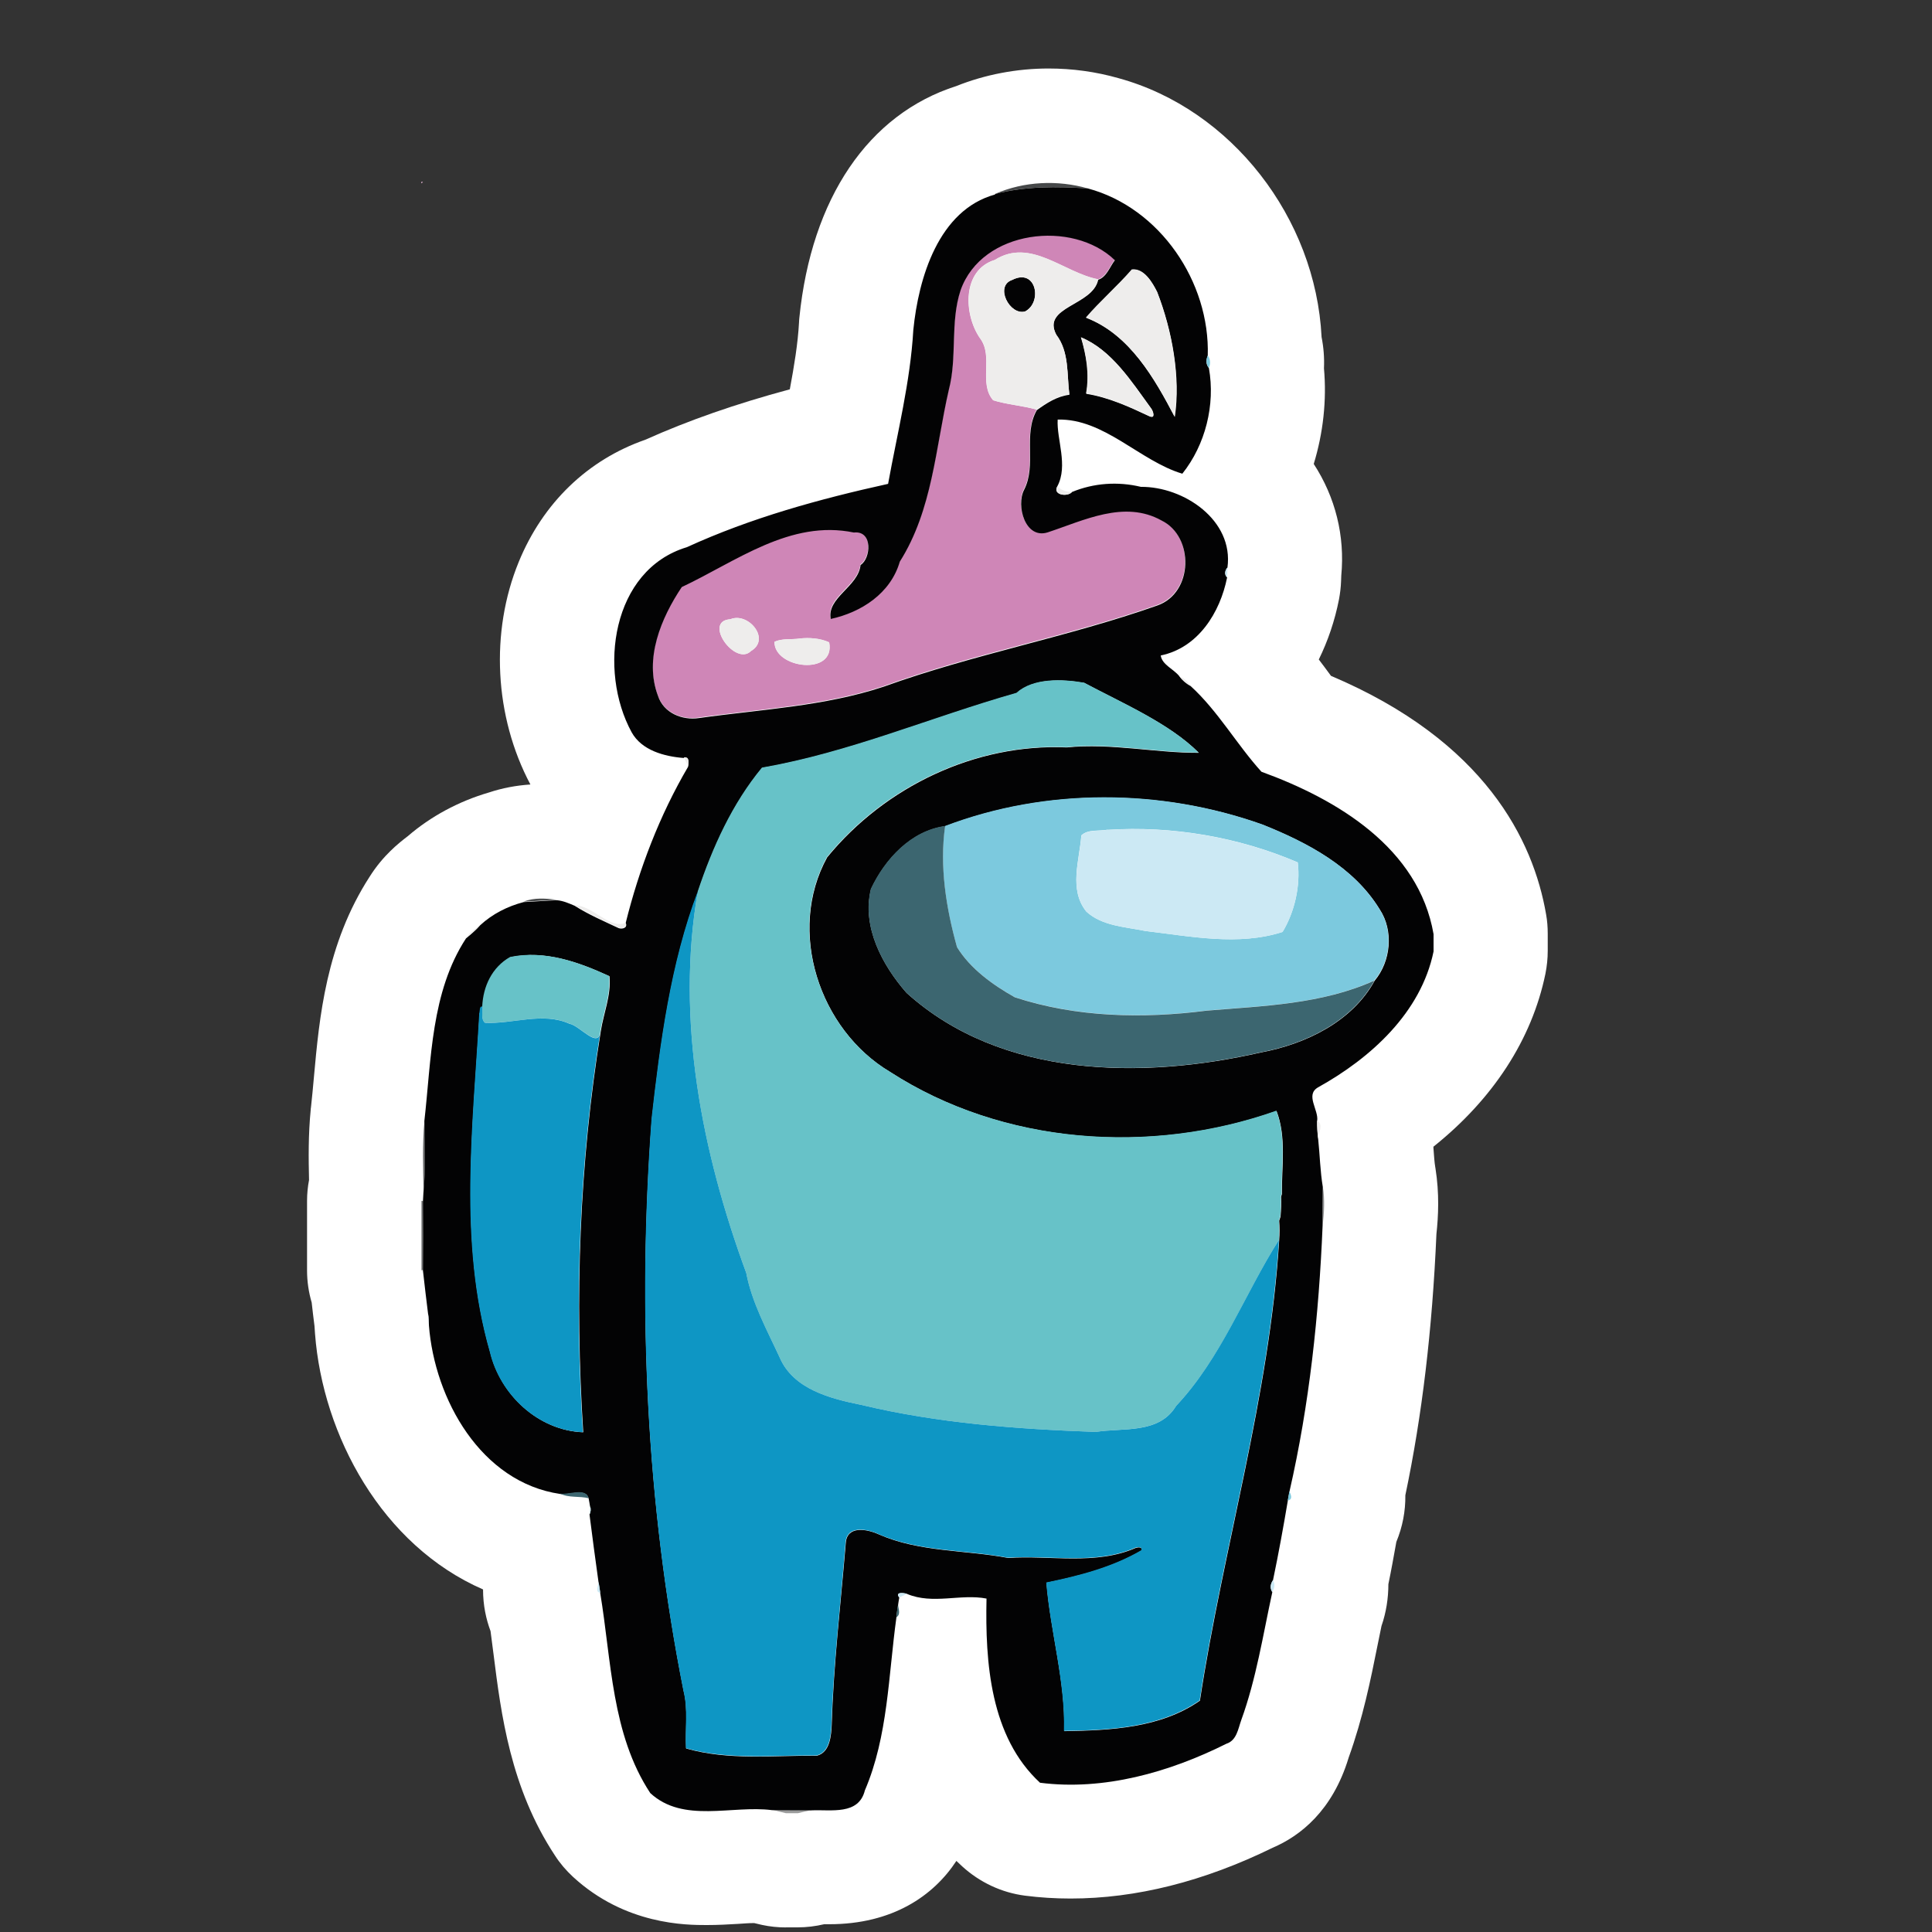 <?xml version="1.0" encoding="UTF-8"?> <svg xmlns="http://www.w3.org/2000/svg" id="Vrstva_1" viewBox="0 0 283.46 283.46"><rect x="0" y="0" width="283.46" height="283.46" fill="#333333" stroke="none"/><defs><style>.cls-1{fill:#101113;opacity:.62;}.cls-1,.cls-2,.cls-3,.cls-4,.cls-5,.cls-6,.cls-7{isolation:isolate;}.cls-1,.cls-2,.cls-3,.cls-4,.cls-5,.cls-6,.cls-7,.cls-8,.cls-9,.cls-10,.cls-11,.cls-12,.cls-13,.cls-14,.cls-15,.cls-16,.cls-17{stroke-width:0px;}.cls-2{fill:#0f1113;opacity:.61;}.cls-3{fill:#0c0d0f;opacity:.47;}.cls-4{fill:#0b0d0d;opacity:.41;}.cls-5{fill:#121416;opacity:.76;}.cls-6{fill:#121516;opacity:.78;}.cls-7{fill:#c3e4ec;opacity:.96;}.cls-8{fill:#3c6670;}.cls-9{fill:#1e1e1c;}.cls-10{fill:#0e96c4;}.cls-11{fill:#cce9f4;}.cls-12{fill:#cf86b7;}.cls-13{fill:#7cc9de;}.cls-14{fill:#fff;}.cls-15{fill:#eeedec;}.cls-16{fill:#030304;}.cls-17{fill:#67c2c8;}</style></defs><path class="cls-9" d="m115.31,274.18c-.57,0-1.15-.07-1.71-.19-.3-.07-.57-.14-.84-.2-.69-.17-1.4-.27-2.11-.27h-.05c-.83,0-1.67.05-2.53.1h-.32c-1.33.1-2.67.19-4.05.19-2.35,0-8.58,0-13.78-4.8-.49-.44-.91-.95-1.28-1.5-5.44-8.26-6.62-17.61-7.65-25.89-.17-1.3-.3-2.41-.46-3.5-.08-.62-.24-1.25-.47-1.86-.37-.98-.56-2.01-.54-3.07,0-3.43-2.03-6.55-5.18-7.92-12.29-5.35-18.66-19.05-19.5-30.26l-.08-1.18c0-.14-.02-.27-.03-.39-.14-1.11-.27-2.23-.41-3.34-.05-.47-.15-.95-.29-1.42-.22-.74-.32-1.5-.32-2.28v-10.23c0-.49.05-1,.14-1.49.1-.57.15-1.15.14-1.72-.05-2.82-.12-6.01.2-9.34.19-1.64.32-3.19.47-4.75.74-8.22,1.59-17.44,6.86-25.58,1.25-1.99,2.74-3.11,3.53-3.72.15-.12.3-.24.46-.37,2.41-2.09,5.42-3.7,8.7-4.66.12-.03.22-.07.34-.1,1.2-.41,2.5-.64,3.85-.73,2.92-.19,5.56-1.84,6.99-4.39s1.47-5.66.1-8.26c-4.09-7.7-4.61-17.41-1.35-25.36,2.62-6.38,7.26-10.91,13.42-13.04.24-.08.46-.17.69-.27,6.03-2.7,12.36-4.9,19.93-6.94,3.19-.86,5.62-3.48,6.23-6.72.61-3.24,1.27-7.06,1.49-10.91v-.3c1.45-14.15,7.51-23.62,17.09-26.68.2-.07.39-.14.57-.2,3.19-1.28,6.77-1.96,10.33-1.96,2.68,0,5.35.37,7.9,1.1,12.99,3.56,22.85,16.23,23.54,30.14.02.44.07.86.17,1.28.17.79.22,1.62.19,2.45-.02.39,0,.78.02,1.17.32,3.55-.08,7.26-1.15,10.74-.74,2.45-.37,5.1,1.01,7.23,2.13,3.28,3.06,7.02,2.69,10.86-.02.17-.03.34-.03.52l-.03.81c0,.42-.07.86-.15,1.3-.47,2.38-1.23,4.64-2.25,6.7-1.45,2.92-1.11,6.4.84,9.02l1.81,2.4c.91,1.2,2.13,2.14,3.51,2.74,15.4,6.54,24.3,16.13,26.43,28.5.08.46.12.91.12,1.38v2.53c0,.54-.05,1.1-.17,1.64-1.55,7.57-6.16,14.61-13.37,20.37-2.18,1.74-3.38,4.44-3.23,7.23v.22c.1,1.42.19,2.67.39,3.75.47,2.92.3,5.49.08,7.41-.02.19-.03.35-.03.54-.59,13.66-2.03,25.74-4.37,36.91-.14.62-.2,1.27-.19,1.91,0,1.18-.2,2.33-.66,3.41-.24.59-.42,1.2-.52,1.81-.37,2.11-.74,4.12-1.13,6.03-.12.57-.17,1.15-.17,1.74,0,1.1-.17,2.2-.54,3.24-.12.35-.22.71-.29,1.06l-.57,2.84c-.96,4.75-2.03,10.12-3.9,15.28-.05.14-.08.25-.14.39-1.23,4.04-3.29,6.57-6.32,7.87-.14.05-.27.12-.39.19-8.9,4.36-17.6,6.57-25.87,6.57-1.87,0-3.75-.12-5.56-.35-1.69-.22-3.24-.95-4.49-2.09-.2-.19-.42-.39-.62-.61-1.62-1.6-3.8-2.48-6.06-2.48-.3,0-.61,0-.91.05-2.57.27-4.88,1.69-6.3,3.85-2.35,3.58-6.2,5.39-11.47,5.39h-.74c-.68,0-1.35.08-1.99.24-.62.15-1.27.22-1.91.22h-1.76l.03.02Z"></path><path class="cls-14" d="m61.83,26.7v.2l.2-.2h-.2Z"></path><path class="cls-14" d="m115.31,282.79c-1.18,0-2.36-.12-3.51-.37-.39-.08-.76-.17-1.15-.27-.78,0-1.57.07-2.38.12-1.35.08-2.9.17-4.59.17-2.96,0-11.94,0-19.62-7.08-1-.93-1.89-1.96-2.63-3.11-6.55-9.93-7.92-20.8-9.02-29.55-.15-1.17-.29-2.3-.44-3.39-.64-1.71-1.1-3.75-1.1-6.11-14.84-6.47-23.52-22.61-24.65-37.51,0-.12-.05-.88-.08-1.15-.14-1.13-.29-2.28-.41-3.43-.44-1.5-.68-3.09-.68-4.69v-10.23c0-1.03.1-2.06.29-3.06-.07-3.11-.12-6.6.25-10.35,0-.08,0-.17.03-.27.17-1.49.3-2.99.44-4.51.79-8.68,1.76-19.47,8.19-29.4,1.96-3.11,4.31-4.95,5.57-5.91,3.36-2.9,7.46-5.12,11.92-6.42,1.93-.64,3.95-1.03,6.08-1.17-5.29-9.96-5.93-22.37-1.71-32.66,3.55-8.66,10.12-14.98,18.56-17.92,6.37-2.85,13.17-5.23,21.21-7.4.64-3.43,1.18-6.7,1.35-9.79,0-.24.03-.47.05-.71,1.77-17.56,10.13-29.87,23.02-33.99,4.22-1.69,8.87-2.58,13.54-2.58,3.48,0,6.94.47,10.27,1.42,16.58,4.54,28.93,20.53,29.79,37.99.3,1.5.42,3.04.35,4.58.42,4.71-.12,9.51-1.5,14.03,3.19,4.9,4.59,10.57,4.04,16.38l-.03.81c-.03.89-.14,1.77-.3,2.65-.62,3.17-1.64,6.15-2.97,8.85.29.37,1.49,1.98,1.79,2.4,22.63,9.59,29.69,24.15,31.56,34.99.17.93.24,1.89.24,2.84v2.53c0,1.13-.12,2.25-.34,3.36-1.98,9.61-7.68,18.37-16.43,25.36v.17c.08,1.11.15,2.16.27,2.84,0,.05.02.12.03.17.59,3.72.42,7.04.14,9.63-.61,14.1-2.11,26.68-4.56,38.33.03,2.33-.41,4.64-1.32,6.84-.39,2.18-.76,4.24-1.17,6.21,0,2.06-.32,4.14-1.01,6.13-.19.93-.37,1.86-.57,2.79-1.01,5.05-2.16,10.74-4.24,16.5l-.03.1c-2.36,7.73-7.08,11.42-11.13,13.15-10.1,4.95-20.06,7.45-29.65,7.45h0c-2.25,0-4.49-.14-6.67-.42-3.44-.44-6.67-1.96-9.24-4.31-.29-.27-.56-.52-.84-.79-3.36,5.13-9.39,9.29-18.66,9.29h-.74c-1.28.3-2.58.46-3.9.46h-1.76l.07.02Z"></path><path class="cls-14" d="m185.07,113.21c-3.63-4-6.35-8.88-10.4-12.58-.39-.64-.96-1.13-1.64-1.42-.79-1.05-2.55-1.69-2.74-3.06,5.47-1.1,8.71-6.26,9.74-11.45,0-.35.03-1.08.05-1.45.95-6.94-6.42-11.89-12.7-11.84-3.38-.81-6.91-.57-10.12.76-.79-.07-1.59-.25-2.14-.84,1.62-3.07-.12-6.91.05-9.79,6.82-.19,12.07,6.08,18.29,7.94,3.38-4.24,4.85-10.08,3.9-15.49.27-.69.22-1.3-.17-1.82.34-10.81-7.01-21.68-17.58-24.54-4.42-1.27-9.41-1.06-13.64.81-8.31,2.26-11.23,12.26-12.01,19.88-.44,7.63-2.35,15.11-3.7,22.58-10.08,2.21-20.1,4.98-29.52,9.29-11.03,3.34-13.05,18.09-8.11,27.15,1.49,2.65,4.83,3.55,7.65,3.78.24.42.46.84.64,1.28-4.17,7.11-7.19,14.98-9.17,22.97-2.4,1-4.8-2.53-7.48-2.57-.83-.35-1.67-.73-2.58-.81-1.62-.17-3.34-.34-4.9.27-2.35.62-4.58,1.72-6.37,3.39-.74.59-1.59,1.11-2.09,1.94-5.15,7.89-5.08,17.76-6.11,26.8-.34,3.51-.19,7.04-.14,10.57-.02.42-.05.84-.07,1.25l-.25-.05v10.23l.24-.08c.24,2.14.49,4.29.76,6.42.05.54.08,1.1.12,1.65.83,10.82,7.62,23.03,19.25,24.74,1.3.66,2.82.32,4.19.68.08.37.14.76.2,1.15-.02.3-.05.89-.08,1.18.42,3.31.84,6.6,1.32,9.91,0,.56-.57,1.57.25,1.6,1.65,9.91,1.64,20.7,7.35,29.37,4.85,4.47,11.97,1.74,17.85,2.5.68.14,1.35.35,2.04.51h1.76c.68-.17,1.35-.32,2.03-.47,2.85-.12,6.89.76,7.8-2.92,3.41-7.95,3.44-16.9,4.63-25.38.68-.41.3-1.22.25-1.86.05-.35.1-.69.17-1.05.37-.19.76-.37,1.15-.54,3.8,1.6,7.87-.07,11.65.68-.2,9.37.54,20.26,7.85,27.02,9.34,1.2,18.96-1.54,27.34-5.72,1.5-.49,1.72-2.18,2.18-3.46,2.21-6.08,3.19-12.48,4.56-18.78.39-.62.44-1.2.1-1.74.81-3.88,1.54-7.78,2.18-11.7.59-.1.68-.54.24-1.33,2.94-12.8,4.32-25.9,4.86-39.01.22-1.89.34-3.8.03-5.67-.41-2.33-.44-4.69-.68-7.02.03-.89.84-2.11-.15-2.67.25-1.59-1.79-3.83.14-4.93,7.72-4.29,15.11-10.94,16.94-19.94v-2.53c-2.18-12.66-14.13-19.81-25.25-23.83l.03.07Z"></path><g id="_fd7bedff"><path class="cls-12" d="m61.83,26.7h.2l-.2.2v-.2Z"></path><path class="cls-12" d="m140.91,42.53c3.12-8.92,16.48-10.42,22.64-4.42-.74.96-1.2,2.45-2.45,2.87-5.08-.98-9.88-6.13-15.13-2.85-4.85,1.47-4.61,7.99-2.2,11.48,2.04,2.67-.24,6.6,1.94,9.12,2.06.64,4.29.78,6.38,1.37-2.06,3.58,0,8-1.86,11.67-1.22,2.33.15,7.3,3.44,6.26,5.32-1.76,11.26-4.8,16.73-1.74,4.78,2.35,4.69,10.59-.61,12.46-13.17,4.64-27,7.14-40.14,11.91-8.78,2.9-18.03,3.33-27.1,4.61-2.48.41-5.22-.74-6.05-3.28-2.04-5.42.46-11.4,3.5-15.94,7.95-3.75,15.91-9.95,25.25-8,2.85-.32,2.48,3.83.98,4.76-.35,3.19-5.02,4.81-4.37,7.92,4.49-.98,8.78-3.75,10.13-8.41,4.81-7.6,5.23-16.68,7.19-25.21,1.27-4.78.17-9.88,1.72-14.59m-33.74,48.33c-4.1.25.73,6.97,3.02,4.66,2.96-1.74-.42-5.76-3.02-4.66m10.15,2.84c-1.22.17-2.53-.05-3.68.47-.1,3.93,8.98,5.1,8.02.08-1.35-.61-2.89-.71-4.34-.56Z"></path></g><g id="_121516c7"><path class="cls-6" d="m145.98,28.46c4.24-1.87,9.22-2.08,13.64-.81-4.58-.3-9.17-.35-13.64.81Z"></path></g><g id="_050101ff"><path class="cls-16" d="m145.98,28.46c4.47-1.15,9.05-1.11,13.64-.81,10.57,2.85,17.92,13.73,17.58,24.54-.3.69-.24,1.3.17,1.82.96,5.4-.52,11.25-3.9,15.49-6.23-1.86-11.47-8.12-18.29-7.94-.17,2.89,1.57,6.74-.05,9.79-.74,1.25,1.45,1.6,2.14.84,3.21-1.33,6.75-1.57,10.12-.76,6.28-.05,13.64,4.88,12.7,11.84-.37.41-.49,1.05-.05,1.45-1.03,5.17-4.26,10.33-9.74,11.45.19,1.37,1.94,2.01,2.74,3.06.44.59,1.01,1.06,1.64,1.42,4.05,3.7,6.77,8.58,10.4,12.58,11.11,4.04,23.07,11.18,25.25,23.83v2.53c-1.84,8.98-9.22,15.65-16.94,19.94-1.94,1.1.12,3.33-.14,4.93,0,.88.05,1.79.15,2.67.25,2.35.29,4.69.68,7.02-.03,1.89-.03,3.78-.03,5.67-.54,13.1-1.93,26.22-4.86,39.01-.08.44-.17.88-.24,1.33-.66,3.92-1.37,7.82-2.18,11.7-.41.61-.44,1.18-.1,1.74-1.37,6.3-2.35,12.7-4.56,18.78-.46,1.28-.66,2.97-2.18,3.46-8.38,4.19-18,6.92-27.34,5.72-7.31-6.75-8.05-17.66-7.85-27.02-3.78-.74-7.87.91-11.65-.68-.52-.15-1.81-.32-1.15.54-.07.34-.12.69-.17,1.05-.1.61-.19,1.23-.25,1.86-1.18,8.48-1.22,17.43-4.63,25.38-.91,3.66-4.95,2.79-7.8,2.92-1.94,0-3.88-.03-5.83-.03-5.86-.76-12.99,1.98-17.85-2.5-5.71-8.66-5.69-19.45-7.35-29.37-.07-.54-.17-1.08-.25-1.6-.47-3.29-.89-6.6-1.32-9.91.2-.37.22-.81.08-1.18-.07-.39-.12-.76-.2-1.15-.41-1.62-2.85-.47-4.19-.68-11.62-1.71-18.42-13.91-19.25-24.74-.03-.56,0-1.11-.12-1.65-.27-2.14-.52-4.29-.76-6.42.03-3.36.03-6.72,0-10.08.02-.42.05-.84.07-1.25.35-3.51.17-7.04.14-10.57,1.03-9.03.96-18.91,6.11-26.8.73-.61,1.47-1.22,2.09-1.94,1.79-1.65,4-2.77,6.37-3.39,1.64-.07,3.26-.22,4.9-.27.91.08,1.76.46,2.58.81,2.04,1.3,4.27,2.25,6.45,3.28.51.2,1.37-.03,1.03-.71,1.98-7.99,5-15.87,9.17-22.97.08-.68.19-1.42-.64-1.28-2.84-.22-6.18-1.11-7.65-3.78-4.95-9.07-2.92-23.83,8.11-27.15,9.42-4.31,19.42-7.06,29.52-9.29,1.35-7.46,3.26-14.94,3.7-22.58.76-7.62,3.7-17.61,12.01-19.88m-5.08,14.07c-1.55,4.71-.46,9.81-1.72,14.59-1.96,8.53-2.38,17.6-7.19,25.21-1.35,4.66-5.64,7.43-10.13,8.41-.62-3.12,4.04-4.73,4.37-7.92,1.5-.91,1.86-5.08-.98-4.76-9.34-1.94-17.29,4.26-25.25,8-3.04,4.54-5.54,10.52-3.5,15.94.81,2.53,3.56,3.66,6.05,3.28,9.08-1.28,18.34-1.71,27.1-4.61,13.14-4.75,26.97-7.26,40.14-11.91,5.3-1.87,5.39-10.12.61-12.46-5.47-3.06-11.42,0-16.73,1.74-3.29,1.03-4.66-3.93-3.44-6.26,1.87-3.66-.19-8.09,1.86-11.67,1.45-1.05,2.96-2.03,4.78-2.26-.39-2.96,0-6.23-1.91-8.75-2.23-4.2,5.35-4.29,6.13-8.12,1.25-.41,1.71-1.91,2.45-2.87-6.16-5.99-19.52-4.49-22.64,4.42m25.16-3.01c-2.13,2.43-4.63,4.63-6.72,7.04,6.42,2.47,10.08,8.98,13,14.54.86-5.79-.37-12.61-2.58-18.32-.69-1.37-1.89-3.46-3.68-3.28m-7.48,9.95c.79,2.67,1.27,5.39.76,8.26,3.26.52,6.3,1.91,9.27,3.31.95.41.54-.83.19-1.23-2.82-3.87-5.74-8.49-10.22-10.33m-9.42,52.16c-12.88,3.68-24.4,8.71-37.37,10.98-4.36,5.29-7.24,11.67-9.41,18.14-4,10.55-5.54,22.24-6.81,33.54-2.08,27.95-.79,56.2,4.68,83.72.71,2.77.22,5.64.37,8.46,6.23,1.79,12.82,1.01,19.2,1.06,1.91-.49,2.09-2.96,2.16-4.58.27-8.9,1.33-17.76,2.06-26.61.17-2.63,3.14-2.06,4.8-1.3,6.01,2.65,12.7,2.28,19.03,3.48,6.21-.42,12.82,1.1,18.71-1.47.35-.1.95-.19.91.35-4.29,2.53-9.15,3.77-14,4.76.59,7.26,2.79,14.44,2.6,21.77,6.79-.12,14.12-.44,19.91-4.47,3.44-22.56,10.23-44.72,11.63-67.56.07-.96.07-1.91,0-2.87.05-.15.15-.44.2-.59.08-.98.12-1.96.08-2.92.03-.1.1-.29.12-.39-.05-4.02.69-8.36-.79-12.19-18.41,6.52-40.11,5-56.69-5.72-10.42-6.21-15.18-20.69-9.24-31.49,8.51-10.4,21.77-16.72,35.14-16.13,6.57-.66,13.09.83,19.39.79-4.32-4.31-11.09-7.21-16.8-10.25-3.23-.57-7.45-.71-9.9,1.47m-10.49,19.55c-5.03.69-8.85,4.86-10.91,9.24-1.35,5.54,1.67,11.16,5.22,15.21,13.9,12.56,34.65,12.7,51.96,8.75,6.57-1.22,13.42-4.51,16.72-10.54,2.38-2.84,2.82-7.33.73-10.47-3.8-6.21-10.6-9.78-17.17-12.41-14.89-5.3-31.73-5.4-46.54.22m-63.78,19.22c-2.67,1.5-3.97,4.32-4.1,7.31-.44-.25-.35.74-.47,1.03-.93,16.46-3.07,33.45,1.55,49.56,1.49,6.32,7.09,11.55,13.66,11.8-1.27-19.69-.57-39.41,2.58-58.87.42-2.68,1.54-5.27,1.27-8.04-4.53-2.08-9.44-3.85-14.49-2.8h0Z"></path><path class="cls-16" d="m148.51,41.06c3.53-1.79,4.47,3.28,1.89,4.63-2.26.64-4.54-3.75-1.89-4.63h0Z"></path></g><g id="_ecebebff"><path class="cls-15" d="m145.98,38.12c5.25-3.28,10.05,1.86,15.13,2.85-.78,3.83-8.36,3.92-6.13,8.12,1.91,2.52,1.54,5.79,1.91,8.75-1.84.22-3.34,1.22-4.78,2.26-2.09-.61-4.32-.74-6.38-1.37-2.18-2.53.1-6.47-1.94-9.12-2.41-3.5-2.63-10,2.2-11.48m2.53,2.94c-2.63.88-.37,5.27,1.89,4.63,2.58-1.35,1.64-6.42-1.89-4.63h0Z"></path><path class="cls-15" d="m166.06,39.52c1.79-.2,2.99,1.91,3.68,3.28,2.23,5.71,3.44,12.53,2.58,18.32-2.92-5.56-6.59-12.09-13-14.54,2.09-2.43,4.61-4.61,6.72-7.04l.02-.02Z"></path><path class="cls-15" d="m158.58,49.47c4.47,1.84,7.4,6.47,10.22,10.33.35.41.76,1.64-.19,1.23-2.97-1.4-6.01-2.79-9.27-3.31.51-2.87.03-5.59-.76-8.26Z"></path><path class="cls-15" d="m157.28,72.2c-.69.76-2.87.41-2.14-.84.56.59,1.33.78,2.14.84Z"></path><path class="cls-15" d="m107.17,90.86c2.6-1.1,5.99,2.9,3.02,4.66-2.3,2.31-7.13-4.41-3.02-4.66Z"></path><path class="cls-15" d="m117.32,93.68c1.45-.15,2.99-.05,4.34.56.98,5-8.12,3.83-8.02-.08,1.15-.52,2.47-.3,3.68-.47Z"></path><path class="cls-15" d="m173.03,99.22c.69.29,1.25.78,1.64,1.42-.64-.35-1.2-.83-1.64-1.42Z"></path><path class="cls-15" d="m100.32,111.12c.83-.14.73.61.64,1.28-.19-.44-.41-.86-.64-1.28Z"></path><path class="cls-15" d="m84.32,132.82c2.68.03,5.08,3.55,7.48,2.57.32.68-.52.93-1.03.71-2.18-1.03-4.41-1.98-6.45-3.28Z"></path><path class="cls-15" d="m68.38,137.62c.51-.83,1.33-1.37,2.09-1.94-.62.73-1.35,1.33-2.09,1.94Z"></path><path class="cls-15" d="m193.24,164.43c1.01.56.19,1.77.15,2.67-.1-.88-.17-1.79-.15-2.67Z"></path></g><g id="_7ac8dcff"><path class="cls-13" d="m177.2,52.17c.39.52.44,1.15.17,1.82-.41-.52-.47-1.13-.17-1.82Z"></path><path class="cls-13" d="m138.67,121.18c14.81-5.62,31.65-5.52,46.54-.22,6.57,2.62,13.37,6.2,17.17,12.41,2.09,3.16,1.65,7.65-.73,10.47-7.68,3.5-16.33,3.73-24.6,4.42-9.37,1.2-19.12,1-28.17-1.96-3.23-1.81-6.54-4.19-8.48-7.36-1.6-5.72-2.58-11.84-1.74-17.78m23.84.57c-1.27.25-2.87-.1-3.85.84-.27,3.65-1.87,7.94.74,11.18,2.33,2.13,5.71,2.23,8.65,2.84,6.64.78,13.64,2.23,20.13.14,1.79-2.96,2.65-6.82,2.23-10.2-8.66-3.72-18.42-5.4-27.9-4.78v-.02Z"></path><path class="cls-13" d="m189.17,218.82c.42.79.35,1.23-.24,1.33.07-.44.15-.89.24-1.33Z"></path></g><g id="_c8f3fbff"><path class="cls-11" d="m180.09,83.26c0,.35-.03,1.08-.05,1.45-.44-.41-.32-1.05.05-1.45Z"></path><path class="cls-11" d="m162.51,121.76c9.47-.61,19.23,1.08,27.9,4.78.41,3.39-.44,7.24-2.23,10.2-6.48,2.08-13.49.64-20.13-.14-2.92-.62-6.32-.71-8.65-2.84-2.62-3.24-1.01-7.51-.74-11.18.96-.93,2.58-.57,3.85-.84v.02Z"></path><path class="cls-11" d="m62.93,194.4c-.03-.56-.07-1.11-.12-1.65.1.54.1,1.1.12,1.65Z"></path><path class="cls-11" d="m186.66,233.58c-.34-.56-.3-1.13.1-1.74.32.54.29,1.11-.1,1.74Z"></path><path class="cls-11" d="m88.07,233.67c-.83-.05-.25-1.05-.25-1.6.08.54.19,1.06.25,1.6Z"></path><path class="cls-11" d="m131.95,234.38c-.66-.86.62-.69,1.15-.54-.39.17-.76.35-1.15.54Z"></path></g><g id="_0eefe2ff"><path class="cls-17" d="m149.15,101.63c2.45-2.18,6.67-2.03,9.9-1.47,5.71,3.04,12.48,5.94,16.8,10.25-6.3.02-12.82-1.47-19.39-.79-13.37-.59-26.63,5.71-35.14,16.13-5.93,10.81-1.17,25.28,9.24,31.49,16.58,10.72,38.28,12.24,56.69,5.72,1.49,3.83.74,8.17.79,12.19-.03.1-.08.29-.12.39.02.98,0,1.94-.08,2.92-.05.15-.15.44-.2.59.05.96.05,1.91,0,2.87-5.07,8.04-8.41,17.29-15.08,24.35-2.5,4.15-7.75,3.17-11.79,3.82-11.55-.41-23.15-1.27-34.43-3.97-4.51-.91-9.95-2.3-11.94-6.94-1.86-4.04-4.09-8.02-4.91-12.41-6.52-17.73-10.37-37.13-7.11-56.01,2.16-6.47,5.05-12.87,9.41-18.14,12.97-2.28,24.49-7.31,37.37-10.98v-.02Z"></path><path class="cls-17" d="m74.87,140.4c5.05-1.03,9.98.73,14.49,2.8.27,2.75-.84,5.35-1.27,8.04-.25,2.79-3.09-.84-4.56-1.06-3.9-1.74-8.38.1-12.39-.14-.62-.56-.29-1.57-.39-2.33.12-2.99,1.44-5.81,4.1-7.31h.02Z"></path></g><g id="_37646eff"><path class="cls-8" d="m127.76,130.42c2.06-4.39,5.88-8.56,10.91-9.24-.84,5.94.14,12.04,1.74,17.78,1.94,3.17,5.27,5.56,8.48,7.36,9.03,2.96,18.79,3.16,28.17,1.96,8.27-.69,16.92-.93,24.6-4.42-3.31,6.03-10.15,9.32-16.72,10.54-17.29,3.95-38.06,3.82-51.96-8.75-3.55-4.05-6.57-9.68-5.22-15.21v-.02Z"></path><path class="cls-8" d="m82.18,219.14c1.33.19,3.78-.95,4.19.68-1.38-.35-2.89-.02-4.19-.68Z"></path><path class="cls-8" d="m131.76,235.42c.05.64.44,1.45-.25,1.86.05-.62.15-1.25.25-1.86Z"></path></g><g id="_0e96c4ff"><path class="cls-10" d="m95.57,164.3c1.27-11.3,2.8-22.98,6.81-33.54-3.26,18.86.59,38.27,7.11,56.01.83,4.39,3.06,8.39,4.91,12.41,1.99,4.64,7.43,6.03,11.94,6.94,11.28,2.7,22.88,3.56,34.43,3.97,4.04-.64,9.29.34,11.79-3.82,6.65-7.06,10-16.33,15.08-24.35-1.4,22.83-8.19,45-11.63,67.56-5.79,4.02-13.12,4.36-19.91,4.47.19-7.33-1.99-14.51-2.6-21.77,4.83-1,9.71-2.25,14-4.76.05-.54-.56-.46-.91-.35-5.89,2.57-12.5,1.05-18.71,1.47-6.33-1.2-13.02-.84-19.03-3.48-1.65-.76-4.63-1.33-4.8,1.3-.71,8.87-1.77,17.71-2.06,26.61-.07,1.62-.25,4.09-2.16,4.58-6.38-.05-12.97.71-19.2-1.06-.15-2.82.34-5.69-.37-8.46-5.45-27.53-6.74-55.76-4.68-83.72v-.02Z"></path><path class="cls-10" d="m70.29,148.76c.14-.29.03-1.3.47-1.03.1.76-.24,1.77.39,2.33,4.02.22,8.49-1.62,12.39.14,1.47.22,4.31,3.87,4.56,1.06-3.14,19.47-3.85,39.18-2.58,58.87-6.57-.25-12.18-5.49-13.66-11.8-4.63-16.11-2.48-33.1-1.55-49.56h-.02Z"></path><path class="cls-10" d="m187.92,175.54c.03-.1.1-.29.12-.39-.03.1-.08.29-.12.39Z"></path><path class="cls-10" d="m187.62,179.05c.05-.15.15-.44.2-.59-.05.15-.15.44-.2.59Z"></path></g><g id="_111416c2"><path class="cls-5" d="m76.84,132.28c1.55-.62,3.26-.46,4.9-.27-1.64.07-3.26.22-4.9.27Z"></path></g><g id="_1011139f"><path class="cls-1" d="m62.14,174.99c-.05-3.53-.2-7.06.14-10.57.05,3.53.22,7.06-.14,10.57Z"></path></g><g id="_0c0d0f77"><path class="cls-3" d="m194.09,174.14c.3,1.87.19,3.78-.03,5.67,0-1.89,0-3.78.03-5.67Z"></path></g><g id="_0f11139c"><path class="cls-2" d="m61.83,176.18l.25.05c.02,3.36,0,6.72,0,10.08l-.24.08v-10.23l-.02.02Z"></path></g><g id="_bfe9f0f4"><path class="cls-7" d="m86.5,222.15c.02-.3.05-.89.08-1.18.15.39.12.83-.08,1.18Z"></path></g><g id="_0a0b0c68"><path class="cls-4" d="m113.27,265.53c1.94,0,3.88.02,5.83.03-.68.14-1.35.3-2.03.47h-1.76c-.68-.15-1.37-.35-2.04-.51Z"></path></g></svg> 